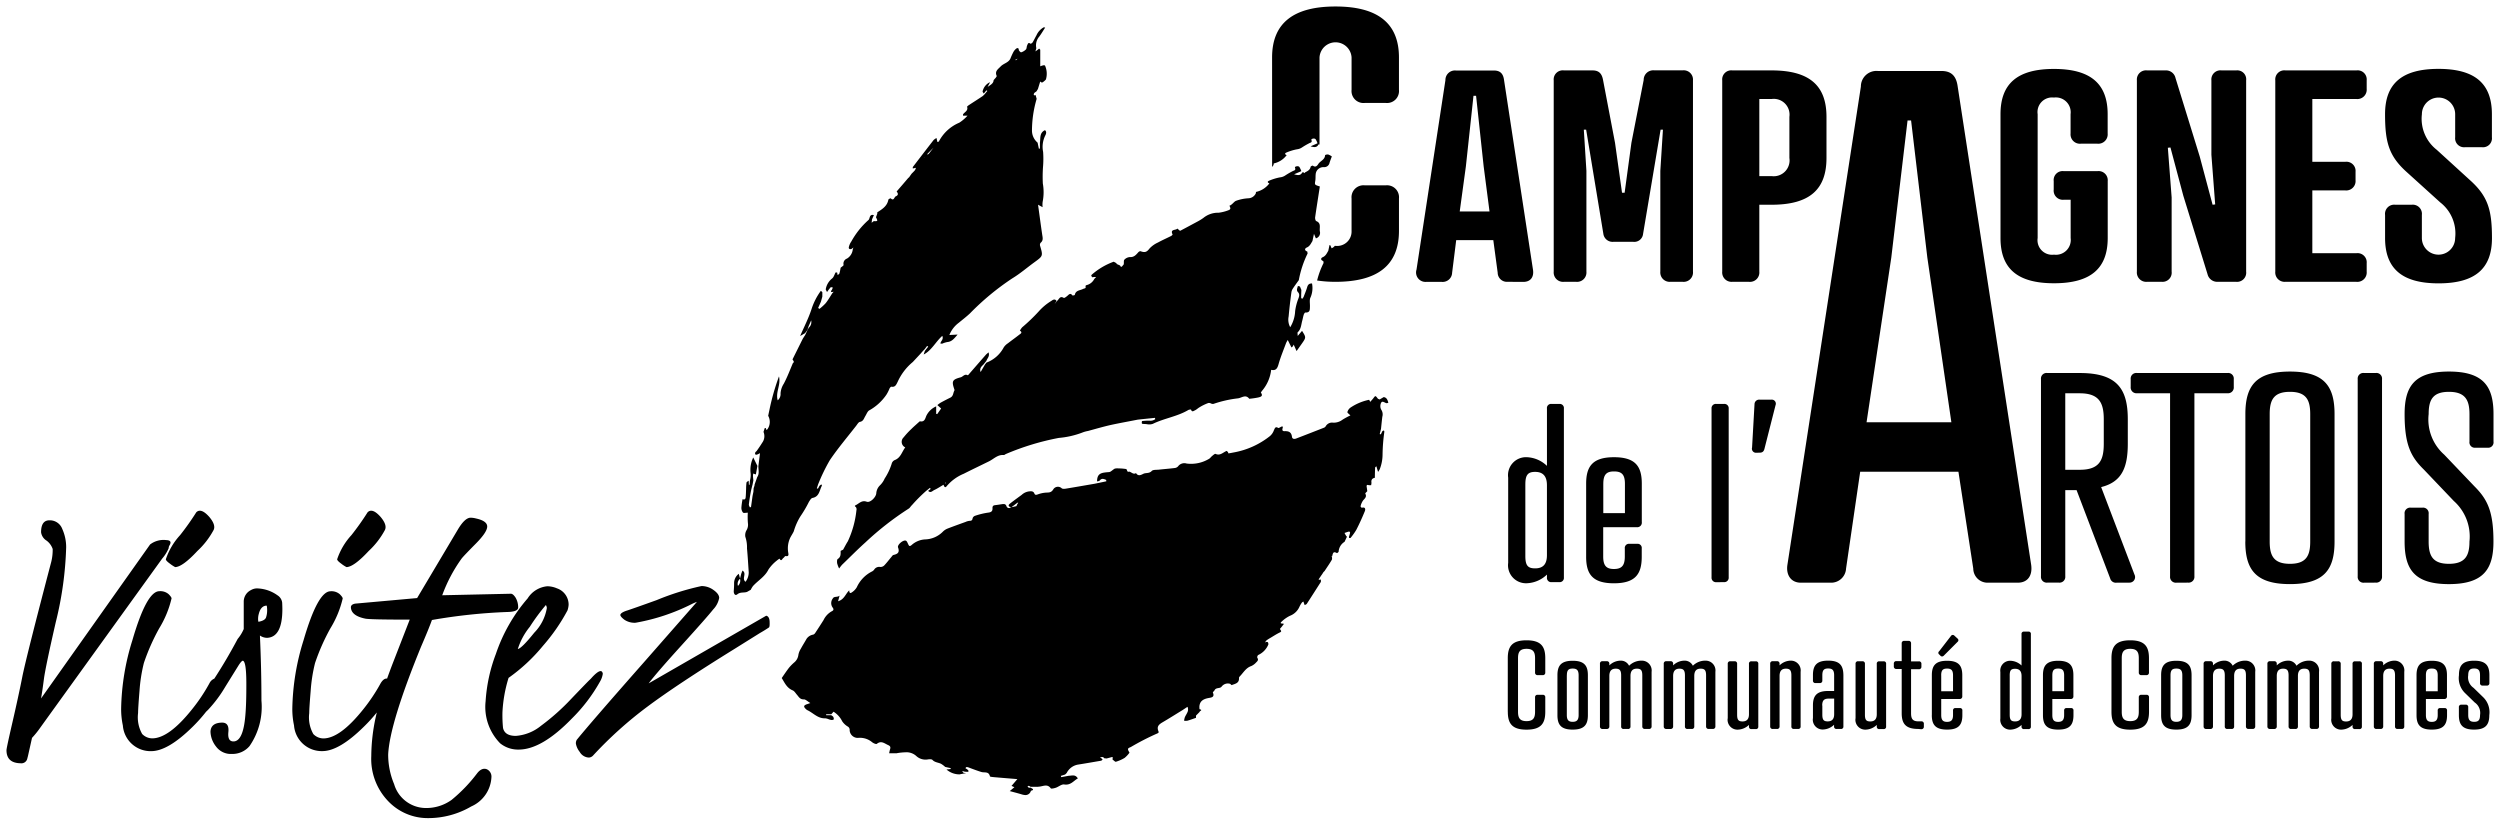 <svg xmlns="http://www.w3.org/2000/svg" width="192.624" height="63.527" viewBox="0 0 192.624 63.527"><path id="Path_2167" data-name="Path 2167" d="M29.907 61.727a4.693 4.693 0 01-1.3-3.464 14.426 14.426 0 01.366-3.112l.058-.254a11.94 11.94 0 01-1 1.1q-1.9 1.875-3.193 1.876a2.141 2.141 0 01-2.183-1.978 6.047 6.047 0 01-.132-1.3 18.525 18.525 0 01.864-5.259q1.1-3.78 2.081-3.779a.969.969 0 01.71.227q.227.227.227.329a7.812 7.812 0 01-.952 2.307 16.029 16.029 0 00-1.179 2.667 12.18 12.18 0 00-.337 2.153q-.111 1.326-.11 1.706a2.6 2.6 0 00.315 1.612 1.085 1.085 0 00.769.337q1.289 0 3.076-2.241a13.528 13.528 0 001.348-2.021q.219-.352.454-.352l.035.006q.214-.6.471-1.264l1.274-3.281q-3.067 0-3.422-.076-1.1-.225-1.111-.888.015-.212.337-.269l4.765-.428 3.141-5.282q.543-.91.983-.91a1.7 1.7 0 01.411.058q.865.189.866.621t-.88 1.322q-.882.891-1.086 1.139a11.731 11.731 0 00-1.5 2.835l5.291-.117q.162 0 .354.289a1.469 1.469 0 01.206.777q-.015.327-.843.341a42.7 42.7 0 00-5.8.617q-.258.713-.836 2.049-2.423 5.931-2.536 8.314a5.859 5.859 0 00.457 2.28 2.559 2.559 0 002.372 1.842 3.336 3.336 0 002.055-.623 11.835 11.835 0 001.967-2.046q.354-.455.736-.322a.62.62 0 01.368.63 2.6 2.6 0 01-1.552 2.24 6.558 6.558 0 01-3.333.9 4.2 4.2 0 01-3.072-1.308zM78.7 61.2c-.283-.085-.568-.157-.9-.247l.36-.3c-.071-.029-.134-.059-.222-.1l.449-.523c-.644-.053-1.229-.1-1.814-.151-.105-.011-.292-.023-.3-.066-.09-.4-.423-.257-.661-.332-.3-.092-.589-.2-.88-.31a1.22 1.22 0 00-.241-.075c-.033 0-.076.057-.112.086l.137.092c.046.031.067.066.1.095 0 .036 0 .069-.005.1-.093 0-.185-.006-.28-.012-.065-.018-.131-.039-.2-.059a1.678 1.678 0 00.113.148c.018.014.06.006.092.006a.248.248 0 01.086.021c-.164.03-.328.059-.492.093a1.528 1.528 0 01-1.005-.377l.317-.033c0-.023.007-.047.012-.072-.143-.028-.285-.061-.429-.094a1.843 1.843 0 00-.317-.239c-.216-.107-.475-.1-.662-.3-.065-.068-.244-.056-.362-.036a1.049 1.049 0 01-.868-.249 1.117 1.117 0 00-.866-.3 4.207 4.207 0 00-.713.08l.007-.005h-.536c.022-.1.036-.2.067-.293.049-.151.05-.25-.132-.334-.288-.123-.536-.378-.885-.1-.057.044-.277-.053-.376-.139a1.459 1.459 0 00-1.08-.32.625.625 0 01-.637-.588.29.29 0 00-.146-.288 1.321 1.321 0 01-.431-.41 1.806 1.806 0 00-.665-.733 4.484 4.484 0 01-.177.2h-.392v.072h.388a.571.571 0 01.151.112.319.319 0 01.05.2c0 .027-.1.058-.157.058a1 1 0 01-.226-.056 1.016 1.016 0 00-.271-.076c-.569.029-.921-.41-1.375-.624a.554.554 0 01-.148-.116c-.167-.169-.14-.258.108-.347.054-.014.108-.036.263-.089-.217-.128-.36-.284-.5-.283-.3.012-.392-.2-.54-.365-.1-.115-.191-.276-.321-.329-.469-.193-.635-.623-.844-.95.2-.291.371-.546.557-.789a3.483 3.483 0 01.391-.4.9.9 0 00.336-.6 1.318 1.318 0 01.188-.47c.14-.261.3-.51.446-.769a.768.768 0 01.507-.317.316.316 0 00.158-.133c.218-.328.429-.656.639-.988a1.517 1.517 0 01.63-.677c.129-.057.185-.148.067-.294a.585.585 0 01.017-.694c.1-.193.366-.068.522-.223l-.116.437c.479-.133.578-.582.86-.839.005.132.029.279.2.156a1.2 1.2 0 00.384-.4 2.542 2.542 0 011.146-1.2.493.493 0 00.183-.142.458.458 0 01.481-.216.412.412 0 00.292-.108c.2-.207.374-.442.56-.661.047-.06.1-.143.157-.155.321-.075.5-.184.357-.579-.076-.2.39-.6.6-.525.085.029.134.18.187.285.072.148.117.171.267.046a1.679 1.679 0 011.033-.427 2 2 0 001.35-.579 1.048 1.048 0 01.368-.251c.462-.181.931-.347 1.4-.517a.962.962 0 01.309-.084c.149 0 .212-.047.233-.205a.3.3 0 01.189-.184 5.631 5.631 0 011-.243c.246-.023.354-.116.341-.332-.009-.169.058-.226.2-.244.187-.02.373-.053.56-.08.145-.014.257-.018.322.173a.2.2 0 00.341.061c-.2-.042-.239-.145-.074-.275.294-.231.6-.451.9-.671a1.021 1.021 0 01.78-.273.261.261 0 01.182.128c.059.172.14.158.286.106a2.237 2.237 0 01.587-.132c.228-.019.425.026.593-.241a.419.419 0 01.651-.1c.064.06.208.05.309.035.742-.121 1.483-.252 2.225-.379.3-.062.607-.124.909-.19 0-.036-.01-.074-.016-.11-.167-.062-.331-.158-.5.057-.037.044-.133.044-.2.062.009-.445.155-.623.561-.682.092-.013.184-.024.276-.03.2-.009.181-.027.47-.24.113-.08.318-.048.48-.048a4.339 4.339 0 01.443.044c.114.023.049.276.247.2.176.033.313.248.526.115.166.265.378.148.567.054s.451-.006.645-.218c.1-.106.354-.082.538-.1.4-.045.806-.075 1.211-.125a.418.418 0 00.277-.128.6.6 0 01.664-.219 2.688 2.688 0 001.71-.354c.092-.045.154-.145.236-.214s.226-.2.279-.177c.364.169.586-.128.861-.229.037.032.068.063.1.092a.519.519 0 00.035.1c.15-.022.3-.053.441-.08a6.264 6.264 0 002.753-1.252 1.053 1.053 0 00.309-.455c.076-.151.107-.311.329-.175.032.022.122-.032.175-.061.118-.068.225-.1.163.094-.05.163.024.22.146.217.317-.015.534.068.578.433.022.178.185.19.336.128.712-.273 1.427-.552 2.138-.831a.285.285 0 00.13-.116.56.56 0 01.563-.27 1.121 1.121 0 00.735-.234 5.485 5.485 0 01.6-.324c-.093-.1-.247-.2-.232-.258a.629.629 0 01.226-.335 4.01 4.01 0 011.447-.611c.013 0 .055.1.085.161.086-.1.175-.19.251-.292.149-.2.155-.2.329.03.032.04.1.053.151.076.1-.062.205-.122.31-.184.242.038.3.231.356.439a.413.413 0 01-.143.032c-.142-.032-.315-.211-.413-.032a.587.587 0 000 .517.658.658 0 01.091.566c-.037.306-.067.614-.1.926l-.1.4a.814.814 0 00.089.023c.037-.076.074-.157.109-.234.1-.086.167-.086.155.068a13.784 13.784 0 00-.133 1.724 3.152 3.152 0 01-.218 1.133.924.924 0 01-.13.2c-.049-.166-.086-.285-.131-.433-.045.048-.092.075-.094.1-.014.265-.016.528-.023.793-.229.038-.293.184-.257.393-.009.057-.019.116-.026.173-.058 0-.115 0-.174.006-.154-.068-.194 0-.169.145.019.1.03.208.045.311-.053.062-.169.158-.154.185.131.243-.023.362-.164.522a1.285 1.285 0 00-.2.454c-.009.026.081.124.1.118.269-.08.287.113.231.256-.2.49-.418.977-.662 1.448a4.706 4.706 0 01-.447.625c-.038 0-.078-.005-.114-.005v-.093c.028-.1.066-.2.083-.308.007-.031-.055-.1-.072-.095-.12.029-.239.074-.356.112.041.076.078.151.123.222a.386.386 0 00.066.068c-.064.131-.123.259-.185.392a.959.959 0 00-.457.753c0 .041-.119.128-.136.116-.319-.187-.307.086-.368.252h-.009c0 .1.026.2-.016.273-.171.294-.367.573-.554.858l.005-.005c-.03.031-.061.059-.092.09l-.1.16c-.1.137-.187.272-.279.407l.094.026c.03-.01.059-.018.088-.026v.184c-.361.563-.72 1.13-1.085 1.691-.03.045-.1.063-.163.1-.039-.1-.067-.185-.1-.279-.044.036-.093.05-.116.086a1.754 1.754 0 00-.19.324 1.3 1.3 0 01-.724.688 2.513 2.513 0 00-.676.481c-.124.128.047.115.129.124l.044.018.047-.009c-.1.115-.182.247-.288.353s.206.205-.03.314c-.3.143-.579.336-.867.5-.038.027-.076.051-.116.075s-.065.059-.1.085a1.856 1.856 0 01-.075.131 4.25 4.25 0 01.07-.047c.168-.045.194.056.194.184a1.535 1.535 0 01-.786.816.23.23 0 00-.069.211c.122.167.009.267-.085.358a1.126 1.126 0 01-.374.279c-.385.129-.576.455-.822.727-.051.057-.131.128-.128.187.027.418-.3.454-.572.558a1.48 1.48 0 00-.11-.1.6.6 0 00-.657.214c-.126.171-.429.047-.542.279-.034.067-.145.145-.132.178.172.388-.162.385-.355.427-.4.077-.671.249-.686.688.007.059 0 .163.025.173.28.071-.03.136 0 .2l-.284.288v.172c-.22.077-.439.158-.661.223a.82.82 0 01-.257 0 1.461 1.461 0 01.058-.266c.062-.142.156-.274.214-.417a.5.5 0 00-.01-.388l-.374.248c-.519.317-1.033.645-1.558.951-.362.214-.442.383-.276.76-.042.036-.083.092-.134.1a19.558 19.558 0 00-2.031 1.044c-.268.1-.256.154-.094.43a2.165 2.165 0 01-.373.4 2.936 2.936 0 01-.675.3c-.058.017-.158-.1-.238-.152s.11-.266-.135-.193c-.115.033-.23.063-.346.093-.06-.006-.121-.015-.183-.018-.031-.033-.06-.086-.1-.09a1.255 1.255 0 00-.222.018c.05.036.1.072.149.111a.294.294 0 01.05.066c-.033.026-.066.056-.1.083-.6.1-1.192.207-1.791.3a1.2 1.2 0 00-.873.641 1.1 1.1 0 01-.13.128c-.108.032-.214.068-.321.1l.024.1.584-.107c.24 0 .5-.131.7.205-.327.172-.544.545-1.053.465-.2-.03-.425.178-.646.253-.125.041-.35.094-.388.044-.263-.368-.59-.151-.893-.13-.031 0-.061.008-.093.012h-.573a.357.357 0 00-.119-.069c-.037-.009-.077.018-.118.027.032.039.058.089.1.107s.089 0 .135-.006c.064.04.127.077.19.119 0 .023 0 .048-.006.074-.054.027-.141.039-.16.081a.43.43 0 01-.417.305 1.151 1.151 0 01-.307-.06zm23.88-18.319a.418.418 0 01.039.043c.007-.016.012-.037.019-.055a.5.5 0 01-.058.012zm-24.391-3.994c-.089.066-.177.135-.267.2.129-.031.259-.057.388-.086l.083-.175c.022-.03.046-.057.068-.084a.6.6 0 00-.068-.011l-.204.156zM.5 57.8q0-.161.462-2.16t.754-3.479q.293-1.48 2.227-8.848a3.823 3.823 0 00.116-1.013 1.345 1.345 0 00-.469-.644.9.9 0 01-.425-.644q0-.923.644-.922a1.019 1.019 0 01.989.666 3.409 3.409 0 01.3 1.414 26.923 26.923 0 01-.8 5.764q-.8 3.494-.916 4.395t-.22 1.487l8.4-11.862a1.7 1.7 0 011.244-.34q.483.015.264.393a.43.43 0 00-.074.233 3.067 3.067 0 01-.5.8Q3.444 55.59 3.085 56.09a7.064 7.064 0 01-.618.763l-.316 1.413a12.04 12.04 0 00-.058.221.462.462 0 01-.5.323Q.5 58.793.5 57.8zm44.165.132a1.425 1.425 0 01-.293-.637.516.516 0 01.073-.3q1.2-1.465 5.1-5.889l4.155-4.734a3.849 3.849 0 00-.382.161 15.535 15.535 0 01-4.351 1.45 1.407 1.407 0 01-.85-.227c-.2-.151-.312-.275-.322-.374q.03-.19.557-.352.571-.19 2.241-.791a20.213 20.213 0 013.457-1.084 1.573 1.573 0 01.931.308q.432.308.432.608a1.738 1.738 0 01-.462.886q-.462.586-2.439 2.768t-2.534 2.93l8.955-5.155a.569.569 0 01.117-.059c.157.049.239.2.249.455s0 .415-.058.454q-.351.235-.689.425l-1.993 1.245q-4.394 2.724-6.672 4.424a30.493 30.493 0 00-4.2 3.779.472.472 0 01-.308.147.851.851 0 01-.714-.44zm-28.025-.42a1.929 1.929 0 01-.422-1.135q.03-.689.9-.7.551 0 .478.725t.389.725q.752 0 .919-2 .084-.922.076-2.56t-.28-1.66c-.079.027-.2.165-.352.414l-.987 1.59a10.015 10.015 0 01-1.33 1.781l-.154.149A11.829 11.829 0 0114.841 56q-1.9 1.875-3.193 1.876a2.141 2.141 0 01-2.182-1.978 6.047 6.047 0 01-.132-1.3 18.561 18.561 0 01.866-5.267q1.1-3.78 2.08-3.779a.969.969 0 01.71.227q.228.227.228.329a7.84 7.84 0 01-.952 2.307 16.055 16.055 0 00-1.18 2.667 12.18 12.18 0 00-.337 2.153q-.109 1.326-.11 1.706a2.6 2.6 0 00.315 1.612 1.085 1.085 0 00.769.337q1.289 0 3.076-2.241a13.389 13.389 0 001.348-2.021.715.715 0 01.365-.339q.923-1.413 1.8-3.059a3.039 3.039 0 00.468-.764v-2.1a.988.988 0 01.556-.9.931.931 0 01.445-.13 2.81 2.81 0 011.6.533.768.768 0 01.361.575c.009.211.014.374.014.489q0 2.153-1.173 2.212a.97.97 0 01-.556-.179q.117 2.574.117 5.017a5.306 5.306 0 01-.916 3.5 1.721 1.721 0 01-1.345.608h-.023a1.416 1.416 0 01-1.22-.579zm3.306-10.233a1.375 1.375 0 00-.059.381.888.888 0 00.023.248q.509-.088.591-.344a1.664 1.664 0 00.082-.512 1.9 1.9 0 00-.03-.388q-.444.001-.608.615zm18.586 9.988a4 4 0 01-1.117-3.227 12.447 12.447 0 01.795-3.66 12.725 12.725 0 012.445-4.274 2 2 0 011.517-.935 1.911 1.911 0 01.74.161 1.323 1.323 0 01.9 1.271 1.737 1.737 0 01-.085.424 14.378 14.378 0 01-1.891 2.732 13.448 13.448 0 01-2.651 2.47 10.658 10.658 0 00-.471 2.644 9.965 9.965 0 00.044 1.213q.132.613.986.614a3.475 3.475 0 001.943-.782 17.148 17.148 0 002.321-2.067q1.233-1.287 1.4-1.446a2.232 2.232 0 00.213-.22q.737-.788.825-.274a1.65 1.65 0 01-.231.631 12.707 12.707 0 01-2.166 2.834q-2.31 2.379-4.086 2.379a2.2 2.2 0 01-1.432-.487zm2.3-8.985a5.134 5.134 0 00-.934 1.724q.294-.045 1.265-1.256a3.561 3.561 0 00.971-1.9.5.5 0 00-.074-.233 15.324 15.324 0 00-1.231 1.666zM189.456 55.1v-.6a.181.181 0 01.2-.206h.32a.18.18 0 01.2.206v.591c0 .393.141.525.46.525s.451-.131.451-.525a.98.98 0 00-.413-.967l-.713-.694a1.612 1.612 0 01-.5-1.407c0-.723.263-1.116 1.173-1.116s1.173.393 1.173 1.116v.6a.181.181 0 01-.207.2h-.31a.18.18 0 01-.205-.2v-.591c0-.4-.141-.525-.451-.525s-.46.122-.46.525a.988.988 0 00.413.967l.713.694a1.616 1.616 0 01.5 1.407c0 .723-.273 1.116-1.173 1.116s-1.171-.389-1.171-1.116zm-3.263 0v-3.072c0-.723.262-1.116 1.172-1.116s1.173.393 1.173 1.116v1.613a.193.193 0 01-.215.216h-1.408v1.238c0 .393.14.525.45.525s.46-.131.46-.525v-.338a.174.174 0 01.2-.2h.319a.174.174 0 01.2.2v.343c0 .723-.263 1.116-1.173 1.116s-1.178-.389-1.178-1.116zm.722-3.067v1.229h.91v-1.225c0-.4-.14-.525-.46-.525s-.451.122-.451.525zm-7.287 3.32v-4.2a.181.181 0 01.207-.2h.31a.182.182 0 01.206.2v3.911c0 .4.1.526.412.526s.5-.16.5-.554v-3.881a.175.175 0 01.2-.2h.319a.174.174 0 01.2.2v4.821a.178.178 0 01-.2.2h-.319a.178.178 0 01-.2-.2v-.122a1.3 1.3 0 01-.863.365.757.757 0 01-.773-.862zm-13.114-.253v-3.072c0-.723.263-1.116 1.173-1.116s1.173.393 1.173 1.116V55.1c0 .723-.263 1.116-1.173 1.116s-1.173-.389-1.173-1.116zm.723-3.067v3.058c0 .393.14.525.45.525s.46-.131.46-.525v-3.054c0-.4-.14-.525-.46-.525s-.45.122-.45.525zm-4.549 2.8v-4.119c0-.891.319-1.379 1.444-1.379s1.445.488 1.445 1.379v1.1a.188.188 0 01-.206.206H165a.188.188 0 01-.207-.206v-1.1c0-.45-.122-.722-.656-.722s-.657.272-.657.722v4.127c0 .45.122.722.657.722s.656-.272.656-.722v-1.107a.181.181 0 01.207-.2h.375a.181.181 0 01.206.2v1.107c0 .891-.319 1.379-1.445 1.379s-1.448-.488-1.448-1.379zm-5.279.263v-3.068c0-.723.262-1.116 1.172-1.116s1.173.393 1.173 1.116v1.613a.193.193 0 01-.215.216h-1.408v1.238c0 .393.141.525.45.525s.46-.131.46-.525v-.338a.174.174 0 01.2-.2h.319a.174.174 0 01.2.2v.343c0 .723-.263 1.116-1.173 1.116s-1.178-.389-1.178-1.116zm.722-3.067v1.229h.91v-1.221c0-.4-.14-.525-.46-.525s-.45.122-.45.525zm-4.005 3.32v-3.575a.756.756 0 01.77-.862 1.293 1.293 0 01.862.365v-2.411a.174.174 0 01.2-.2h.32a.173.173 0 01.2.2v7.11a.177.177 0 01-.2.2h-.32a.178.178 0 01-.2-.2v-.122a1.293 1.293 0 01-.862.365.757.757 0 01-.77-.862zm.722-3.3v3.01c0 .4.1.526.413.526s.5-.159.5-.554v-2.938c0-.394-.178-.563-.5-.563s-.414.131-.414.526zm-6 3.048v-3.069c0-.723.262-1.116 1.172-1.116s1.173.393 1.173 1.116v1.613a.193.193 0 01-.215.216h-1.408v1.238c0 .393.14.525.45.525s.46-.131.46-.525v-.338a.174.174 0 01.2-.2h.319a.174.174 0 01.2.2v.343c0 .723-.263 1.116-1.173 1.116s-1.181-.389-1.181-1.116zm.722-3.067v1.229h.91v-1.222c0-.4-.14-.525-.46-.525s-.453.122-.453.525zm-6.6 3.32v-4.2a.181.181 0 01.206-.2h.31a.181.181 0 01.206.2v3.911c0 .4.1.526.413.526s.5-.16.5-.554v-3.878a.175.175 0 01.2-.2h.319a.175.175 0 01.2.2v4.821a.178.178 0 01-.2.2h-.319a.178.178 0 01-.2-.2v-.122a1.293 1.293 0 01-.863.365.757.757 0 01-.777-.862zm-3.283 0v-.994c0-.723.263-1.116 1.173-1.116h.46v-1.21c0-.4-.14-.525-.46-.525s-.45.122-.45.525v.4a.181.181 0 01-.206.2h-.31a.181.181 0 01-.207-.2v-.412c0-.723.263-1.116 1.173-1.116s1.163.393 1.173 1.116v3.948a.178.178 0 01-.2.2h-.319a.178.178 0 01-.2-.2v-.122a1.3 1.3 0 01-.863.365.758.758 0 01-.77-.852zm.723-.994v.7c0 .4.1.526.412.526s.5-.159.5-.554v-1.2h-.46c-.317.01-.462.141-.462.535zm-7.288.994v-4.2a.182.182 0 01.207-.2h.31a.181.181 0 01.206.2v3.911c0 .4.1.526.412.526s.5-.16.5-.554v-3.878a.175.175 0 01.2-.2h.319a.175.175 0 01.2.2v4.821a.178.178 0 01-.2.2h-.319a.178.178 0 01-.2-.2v-.122a1.3 1.3 0 01-.863.365.758.758 0 01-.778-.862zM120 55.1v-3.072c0-.723.263-1.116 1.173-1.116s1.173.393 1.173 1.116V55.1c0 .723-.263 1.116-1.173 1.116S120 55.827 120 55.1zm.723-3.067v3.058c0 .393.14.525.45.525s.46-.131.46-.525v-3.054c0-.4-.141-.525-.46-.525s-.446.122-.446.525zm-4.549 2.8v-4.119c0-.891.32-1.379 1.445-1.379s1.444.488 1.444 1.379v1.1a.187.187 0 01-.206.206h-.375a.187.187 0 01-.206-.206v-1.1c0-.45-.122-.722-.657-.722s-.656.272-.656.722v4.127c0 .45.122.722.656.722s.657-.272.657-.722v-1.107a.181.181 0 01.206-.2h.375a.181.181 0 01.206.2v1.107c0 .891-.319 1.379-1.444 1.379s-1.442-.488-1.442-1.379zm68.562 1.332a.178.178 0 01-.2-.2v-3.92c0-.394-.113-.525-.423-.525s-.488.168-.488.563v3.883a.185.185 0 01-.206.2h-.31a.185.185 0 01-.206-.2v-4.82a.181.181 0 01.206-.2h.31a.181.181 0 01.206.2v.121a1.257 1.257 0 01.854-.365.756.756 0 01.769.862v4.2a.177.177 0 01-.2.2zm-6.565 0a.185.185 0 01-.207-.2v-3.92c0-.394-.1-.525-.422-.525-.3 0-.488.149-.488.563v3.883a.178.178 0 01-.2.2h-.319a.178.178 0 01-.2-.2v-3.92c0-.394-.113-.525-.423-.525s-.488.168-.488.563v3.883a.185.185 0 01-.206.2h-.31a.185.185 0 01-.206-.2v-4.82a.181.181 0 01.206-.2h.31a.181.181 0 01.206.2v.121a1.257 1.257 0 01.854-.365.7.7 0 01.666.393 1.345 1.345 0 01.966-.393.756.756 0 01.77.862v4.2a.185.185 0 01-.207.2zm-4.916 0a.185.185 0 01-.206-.2v-3.92c0-.394-.1-.525-.422-.525-.3 0-.488.149-.488.563v3.883a.178.178 0 01-.2.2h-.32a.178.178 0 01-.2-.2v-3.92c0-.394-.113-.525-.422-.525s-.488.168-.488.563v3.883a.185.185 0 01-.206.2h-.31a.185.185 0 01-.206-.2v-4.82a.181.181 0 01.206-.2h.31a.181.181 0 01.206.2v.121a1.253 1.253 0 01.853-.365.7.7 0 01.666.393 1.347 1.347 0 01.967-.393.756.756 0 01.769.862v4.2a.185.185 0 01-.206.2zm-25.455 0c-.994 0-1.275-.432-1.275-1.219v-3.4h-.4a.187.187 0 01-.206-.206v-.2a.181.181 0 01.206-.2h.4v-1.361a.181.181 0 01.206-.2h.31a.181.181 0 01.206.2v1.379h.591a.181.181 0 01.206.2v.2a.187.187 0 01-.206.206h-.591v3.387c0 .4.1.628.554.628h.225a.181.181 0 01.207.2v.2a.189.189 0 01-.207.207zm-9.575 0a.178.178 0 01-.2-.2v-3.92c0-.394-.113-.525-.423-.525s-.487.168-.487.563v3.883a.185.185 0 01-.206.2h-.31a.185.185 0 01-.207-.2v-4.82a.181.181 0 01.207-.2h.31a.181.181 0 01.206.2v.121a1.253 1.253 0 01.853-.365.756.756 0 01.769.862v4.2a.177.177 0 01-.2.2zm-6.566 0a.185.185 0 01-.206-.2v-3.92c0-.394-.1-.525-.422-.525-.3 0-.488.149-.488.563v3.883a.178.178 0 01-.2.2h-.319a.178.178 0 01-.2-.2v-3.92c0-.394-.113-.525-.422-.525s-.488.168-.488.563v3.883a.185.185 0 01-.206.2h-.31a.185.185 0 01-.207-.2v-4.82a.181.181 0 01.207-.2h.31a.181.181 0 01.206.2v.121a1.255 1.255 0 01.854-.365.7.7 0 01.666.393 1.345 1.345 0 01.966-.393.757.757 0 01.77.862v4.2a.185.185 0 01-.207.2zm-4.915 0a.185.185 0 01-.206-.2v-3.92c0-.394-.1-.525-.422-.525-.3 0-.488.149-.488.563v3.883a.178.178 0 01-.2.2h-.319a.178.178 0 01-.2-.2v-3.92c0-.394-.112-.525-.422-.525s-.488.168-.488.563v3.883a.185.185 0 01-.206.2h-.31a.185.185 0 01-.207-.2v-4.82a.181.181 0 01.207-.2h.31a.181.181 0 01.206.2v.121a1.255 1.255 0 01.854-.365.7.7 0 01.666.393 1.345 1.345 0 01.966-.393.757.757 0 01.77.862v4.2a.185.185 0 01-.207.2zm22.773-5.638l-.1-.1a.149.149 0 01-.009-.244l.919-1.191a.164.164 0 01.254-.019l.244.225a.158.158 0 01.009.253l-1.059 1.06a.2.2 0 01-.134.069.193.193 0 01-.121-.045zm-92.98-5.005c.014-.187.025-.374.025-.562a.907.907 0 01.36-.748c.032.119.064.238.1.359l.09-.364c.032-.08.062-.16.095-.246.365.231-.085.614.235.867a1.2 1.2 0 00.248-.715c-.041-.617-.076-1.237-.134-1.855a2.516 2.516 0 00-.127-.893.75.75 0 01.105-.534.823.823 0 00.092-.529 5.822 5.822 0 01-.008-.8c-.141 0-.315.051-.374-.012a.585.585 0 01-.119-.392 4.884 4.884 0 01.092-.641c.137.071.219.005.234-.121.025-.217.025-.437.036-.653a3.865 3.865 0 01.031-.5c.01-.057.107-.1.165-.143.007.1.014.211.019.314a.332.332 0 00.052 0l.026-.317a1.6 1.6 0 00.058-.549 2.169 2.169 0 01.2-1.24l.319.65-.118.659-.2-.072a1.313 1.313 0 00-.023.187c.005.116.02.229.031.342l-.06.308c-.049.194-.1.386-.14.582-.059.32-.109.641-.147.964-.009.068.045.142.071.217a.753.753 0 01.093-.009l.12-.866.067-.321.016-.275.067-.194c0-.035.007-.066.011-.1l.2-.563c.187-.271.077-.57.089-.855l.124-.985a1.77 1.77 0 01-.231.11c-.137.035-.17-.044-.137-.151.016-.057.085-.092.119-.14.142-.2.287-.409.418-.623a.843.843 0 00.1-.833c.031-.1.064-.2.1-.3a.538.538 0 01.076 0c.022.1.048.222.15.059a.965.965 0 00.035-1c.033-.157.065-.317.1-.472A17.6 17.6 0 0160.021 29c.157.665-.281 1.209-.1 1.846a.629.629 0 00.22-.543 1.578 1.578 0 01.25-.739c.271-.508.474-1.053.7-1.584.16-.113 0-.2-.026-.294.262-.528.525-1.053.786-1.581.062-.1.124-.194.187-.292.058-.124.119-.251.178-.379.032-.062.062-.119.095-.178a.582.582 0 00.189-.573 19.06 19.06 0 01-.2.457 15.7 15.7 0 01-.089.282c-.062.086-.125.169-.187.252a21.07 21.07 0 01-.374.217c.3-.691.647-1.367.88-2.08a4.922 4.922 0 01.719-1.406l.112.109v.342l-.11.392c-.072.16-.142.323-.214.481l.1.071a3.91 3.91 0 00.484-.442c.19-.238.341-.508.509-.766l.079-.085.038-.051-.052.036h-.159a.076.076 0 010-.075l.069-.1c.023-.054.044-.11.066-.167-.058 0-.145-.039-.169-.013a3.846 3.846 0 00-.28.365 9.317 9.317 0 00-.1-.2 1.336 1.336 0 01.489-.843c.132-.1.183-.309.269-.468h.12l.039.205c.048-.042.121-.077.138-.131a3.623 3.623 0 00.092-.433c.081-.075.242-.169.229-.22a.416.416 0 01.264-.49.934.934 0 00.445-.724l.049-.128c-.05.039-.1.074-.151.113-.136.039-.233-.005-.2-.154a1.234 1.234 0 01.187-.419 6.24 6.24 0 011.3-1.637c.148-.1.067-.389.32-.418.041.006.082.012.123.014-.049.11-.1.223-.146.333-.011.086-.021.175-.03.264.053-.041.108-.083.163-.128.319.015.324.006.172-.3l.1-.271v-.106c.375-.244.763-.473.854-.974.01-.047.166-.121.182-.106.239.229.262-.071.373-.145.214-.086.223-.217.082-.381.3-.346.6-.691.894-1.041l.067-.053c.064-.093.126-.184.192-.275.086-.09.177-.17.255-.268a.747.747 0 00.08-.189l-.243.053v-.11c.535-.7 1.067-1.391 1.606-2.086a1.1 1.1 0 01.222-.152l.066.306a.652.652 0 00.093-.023.092.092 0 00.032-.035 3.149 3.149 0 011.563-1.428 3.019 3.019 0 00.633-.54H74.2v-.1c.117-.185.414-.273.315-.582-.008-.031.1-.11.163-.151.346-.228.7-.449 1.039-.679a1.387 1.387 0 00.19-.194c.054-.067.112-.132.166-.2L76 6.96l-.2.248c-.033-.057-.1-.127-.09-.166a1.023 1.023 0 01.542-.7l.018.021-.175.333c.262-.177.449-.27.463-.522l.177-.2c.022-.042.074-.1.061-.123-.17-.366.108-.524.31-.737.227-.236.6-.279.748-.608a5.321 5.321 0 01.225-.494.851.851 0 01.23-.272c.046-.032.177-.087.187.092 0 .073.144.211.182.2a.869.869 0 00.37-.224c.066-.071.047-.213.094-.31s.076-.272.259-.127c.018.014.131-.055.164-.109.105-.173.19-.362.292-.536a1.31 1.31 0 01.554-.618c.04 0 .081.008.121.014-.152.234-.293.476-.459.7a1.025 1.025 0 00-.225.891l-.07.248c.062-.045.126-.088.187-.132l.1-.087c.028.03.058.061.086.094v1.273a2.154 2.154 0 01.229-.076c.045-.008.12-.005.138.021a1.537 1.537 0 01.069 1.069 1.109 1.109 0 01-.272.231.572.572 0 01-.068 0l-.1-.071-.174.57-.112.185c-.066.053-.158.095-.191.165s-.035.2.117.113c.031.1.058.2.087.3a8.72 8.72 0 00-.361 2.439 1.221 1.221 0 00.433.936l.1.468.08-.017v-.455c.057-.347-.05-.749.388-.958.124.1.111.242.029.4a1.968 1.968 0 00-.171 1.276 7.59 7.59 0 01-.009 1.17 10.816 10.816 0 00-.013 1.266 3.758 3.758 0 01-.013 1.4 1.732 1.732 0 00-.005.422c-.114-.063-.194-.1-.351-.19.111.8.208 1.545.318 2.29.034.234.109.459-.122.646a.266.266 0 00-.041.223c.234.792.234.788-.433 1.273-.572.415-1.11.884-1.713 1.247a19.913 19.913 0 00-3.25 2.69c-.275.259-.577.488-.867.728a2.186 2.186 0 00-.724.94c.2-.008.36-.017.635-.032-.268.309-.439.544-.79.576a1.766 1.766 0 00-.4.128l-.137-.013c.02-.19.271-.314.145-.59-.518.464-.815 1.115-1.431 1.436.028-.093.059-.186.089-.275q.128-.166.258-.328l-.084-.059-.181.241c-.1.105-.2.212-.293.322l-.63.677a4.243 4.243 0 00-1.171 1.54c-.1.19-.175.418-.475.362-.039-.009-.113.077-.144.134a2.962 2.962 0 01-.242.481 3.882 3.882 0 01-1.307 1.2c-.145.066-.221.294-.319.451-.109.178-.148.4-.419.445-.11.022-.2.191-.285.3-.686.881-1.41 1.732-2.033 2.655a13.862 13.862 0 00-.9 1.861c-.031.1-.063.2-.1.3.029.012.058.023.086.032l.121-.223.14-.114c.015.038.057.085.045.106-.193.35-.189.845-.727.943-.107.022-.2.189-.272.3a9.1 9.1 0 01-.661 1.125 4.718 4.718 0 00-.507 1.148c-.088.193-.222.371-.306.567a1.907 1.907 0 00-.122 1.062c.022.139.073.332-.21.275-.042-.009-.1.11-.167.151-.087.057-.151.312-.292.048a1.714 1.714 0 00-.217.157 2.972 2.972 0 00-.636.683c-.277.558-.809.846-1.2 1.282a1.873 1.873 0 00-.164.279c-.095.053-.188.11-.284.161-.239.091-.509-.01-.75.186a.2.2 0 01-.123.051c-.089-.007-.167-.141-.152-.319zm.322-.381a.535.535 0 00.158-.546.509.509 0 00-.158.546zM71.24 12.133c-.005 0 0 .018-.006.027a.4.4 0 01.033-.038.156.156 0 00-.027.011zm.228-.293a.194.194 0 000 .085l.11-.092.345-.452zm6.877-7.284c-.038.013-.075.03-.113.043.015.016.04.049.044.046a.806.806 0 00.087-.07l.039-.059zM65.436 45.491h.009l-.009.009zm119.838-3.766v-2.12a.431.431 0 01.469-.491h.914a.431.431 0 01.469.491v2.12c0 1.071.29 1.717 1.561 1.717s1.584-.646 1.584-1.717a3.666 3.666 0 00-1.205-3.124l-2.319-2.432c-1-.981-1.473-1.918-1.473-4.261 0-2.12.736-3.28 3.414-3.28s3.436 1.16 3.436 3.28v2.119a.414.414 0 01-.469.469h-.914a.414.414 0 01-.469-.469v-2.118c0-1.071-.312-1.718-1.584-1.718s-1.561.647-1.561 1.718a3.62 3.62 0 001.2 3.123l2.32 2.432c1 1 1.473 1.919 1.473 4.262 0 2.119-.759 3.28-3.436 3.28s-3.41-1.161-3.41-3.281zm-12.269 0v-9.816c0-2.12.759-3.28 3.435-3.28s3.436 1.16 3.436 3.28v9.816c0 2.119-.759 3.28-3.436 3.28s-3.44-1.16-3.44-3.28zm1.874-9.816v9.816c0 1.071.29 1.717 1.562 1.717s1.561-.646 1.561-1.717v-9.816c0-1.071-.29-1.718-1.561-1.718s-1.562.647-1.562 1.718zM122.212 42.9v-5.63c0-1.321.481-2.042 2.146-2.042s2.142.719 2.142 2.04v2.952a.354.354 0 01-.4.4h-2.574v2.26c0 .721.257.961.824.961.583 0 .841-.24.841-.961v-.618a.319.319 0 01.361-.36h.583a.318.318 0 01.36.36v.638c0 1.321-.481 2.042-2.145 2.042s-2.138-.724-2.138-2.042zm1.321-5.612v2.248h1.667v-2.251c0-.737-.257-.961-.841-.961-.568 0-.825.224-.825.961zm-7.328 6.076v-6.559a1.386 1.386 0 011.408-1.579 2.364 2.364 0 011.579.67v-4.412a.318.318 0 01.361-.36h.583a.319.319 0 01.361.36v13.009a.326.326 0 01-.361.361h-.583a.326.326 0 01-.361-.361v-.223a2.364 2.364 0 01-1.579.67 1.385 1.385 0 01-1.407-1.579zm1.322-6.041v5.509c0 .738.188.96.755.96.583 0 .909-.292.909-1.013v-5.391c0-.721-.326-1.03-.909-1.03-.566.001-.754.242-.754.962zm64.624 7.573a.446.446 0 01-.491-.491V29.209a.43.43 0 01.491-.468h.892a.43.43 0 01.491.468V44.4a.447.447 0 01-.491.491zm-14.457 0a.446.446 0 01-.491-.491V30.3h-2.543a.447.447 0 01-.491-.491v-.6a.43.43 0 01.491-.468h6.961a.43.43 0 01.49.468v.6a.446.446 0 01-.49.491h-2.543v14.1a.447.447 0 01-.491.491zm-4.617 0a.45.45 0 01-.49-.334l-2.588-6.8h-.87V44.4a.446.446 0 01-.49.491h-.893a.446.446 0 01-.49-.491V29.209a.43.43 0 01.49-.468h2.5c2.922 0 3.7 1.271 3.7 3.569v1.874c0 1.785-.424 2.945-2.053 3.346l2.566 6.737a.427.427 0 01-.379.625zm-3.949-8.7h1.116c1.517 0 1.851-.736 1.851-2.008v-1.877c0-1.25-.335-2.008-1.851-2.008h-1.116zm-5.945 8.7a1.1 1.1 0 01-1.144-1.089l-1.143-7.46h-7.569l-1.089 7.46a1.149 1.149 0 01-1.2 1.089h-2.287c-.762 0-1.144-.6-1.034-1.361l5.663-36.866a1.2 1.2 0 011.307-1.2h4.9c.762 0 1.143.381 1.252 1.2l5.664 36.866c.109.816-.272 1.361-1.035 1.361zm-7.46-25.049l-1.906 12.688h6.535L148.5 19.844 147.248 9.28h-.272zm-13.472 25.01a.343.343 0 01-.377-.377V31.484a.33.33 0 01.377-.36h.566a.331.331 0 01.378.36v12.993a.343.343 0 01-.378.377zM64.5 43.394c-.013-.107-.014-.285.047-.323.251-.161.223-.391.223-.626.063-.032.128-.062.192-.094.12-.214.23-.437.364-.644a7.479 7.479 0 00.661-2.385.3.3 0 00-.04-.249c-.085-.065-.117-.1-.015-.148.267-.133.466-.406.851-.266.261.094.7-.336.733-.635a.948.948 0 01.273-.617 1.637 1.637 0 00.373-.534 4.582 4.582 0 00.539-1.133.422.422 0 01.229-.288c.472-.173.56-.644.82-.98a.471.471 0 01-.125-.774 6.379 6.379 0 01.609-.658c.175-.173.362-.333.545-.5.035-.03.081-.08.112-.077.348.063.389-.2.483-.427a1.512 1.512 0 01.758-.726v.579a.811.811 0 01.081.018c.1-.149.208-.294.3-.434-.113-.1-.2-.181-.289-.261a2.421 2.421 0 01.248-.184c.244-.134.492-.264.743-.386s.212-.365.32-.552a.114.114 0 000-.08c-.223-.641-.168-.766.486-.938.179-.047.3-.291.544-.157.022.012.144-.148.216-.229.391-.448.783-.9 1.175-1.347.05-.057.113-.1.207-.19.12.3-.1.46-.165.656-.075.094-.151.193-.229.288-.154.149-.316.293-.212.572l.33-.572c.04-.054.081-.1.122-.155a2.5 2.5 0 001.325-1.166 1.1 1.1 0 01.328-.323c.283-.222.577-.427.859-.65.1-.08.3-.169.061-.324a1.6 1.6 0 01.175-.255 13.719 13.719 0 001.282-1.231 4.232 4.232 0 01.96-.8c.122-.086.27-.193.408-.005l-.12.193-.044.054a.6.6 0 01.048-.048c.057-.071.112-.142.17-.213.144-.113.2-.4.5-.217.049.032.237-.116.335-.208.125-.119.218-.142.33.014.016.024.184-.012.189-.038.064-.356.4-.338.628-.455.111-.056.261-.027.191-.222-.005-.014.049-.068.082-.075a.906.906 0 00.6-.477l.141-.149c-.076 0-.149 0-.224.006-.011 0-.021.017-.032.03-.041-.04-.1-.072-.118-.122-.012-.024.027-.093.06-.113a5.278 5.278 0 011.667-.979c.072.036.145.077.216.116a.067.067 0 010 .053c.092.041.184.08.275.122.059.142.125.125.2.012.03-.038.076-.071.083-.11.022-.118-.016-.282.05-.35a.638.638 0 01.414-.2c.322.023.481-.169.658-.371.041-.048.138-.1.184-.077.347.128.478.05.695-.229a2.065 2.065 0 01.634-.445c.329-.181.674-.332 1.009-.5.049-.026.128-.1.119-.121-.211-.434.249-.3.373-.455l.1.092c.032.03.1.089.122.077.436-.229.868-.463 1.3-.695a3.749 3.749 0 00.478-.293 1.78 1.78 0 011.173-.4 3.159 3.159 0 00.806-.211.174.174 0 00.1-.127.517.517 0 00-.075-.2c.214-.074.336-.3.5-.376a3.3 3.3 0 01.982-.2.655.655 0 00.552-.374l.018-.115a1.744 1.744 0 001.029-.66c-.135-.046-.178-.137-.032-.2a4.015 4.015 0 01.841-.261.883.883 0 00.419-.151 5.607 5.607 0 01.567-.329c.1-.059.267-.05.177-.273-.034-.086.247-.161.339-.051a1.524 1.524 0 01.15.324c-.184.084-.371.16-.555.243.257.071.5.13.636-.159l.013.011h.088l.07.063c.013-.02.024-.041.036-.061.188-.1.385-.183.43-.435.008-.039.148-.1.171-.086.208.157.332.014.423-.131.155-.237.509-.326.52-.681a.4.4 0 01.235-.048 1.125 1.125 0 01.284.151c-.053.142-.12.311-.175.486a.415.415 0 01-.443.338.605.605 0 00-.526.258.594.594 0 00-.1.288c-.02.169 0 .345-.031.51-.05.305-.059.305.351.433-.12.789-.248 1.582-.362 2.377-.012.094.027.267.086.291.427.167.211.554.287.831a.439.439 0 01-.317.5l-.146-.35-.117.555c-.12.19-.2.4-.437.5-.175.077-.184.234.041.311.007.051.013.1.022.151a7.82 7.82 0 00-.677 2.051c-.154.216-.31.423-.454.646a.668.668 0 00-.116.288 38.329 38.329 0 00-.214 1.866 1.212 1.212 0 00.122.828 2.591 2.591 0 00.379-1.24 4.178 4.178 0 01.241-.947c.077-.193.124-.358-.023-.516s-.041-.315-.005-.478l.158.045.108.261c-.006.2-.015.4-.015.6 0 .033.051.066.077.094l.107-.142c.093-.248.2-.492.274-.747.054-.191.141-.31.379-.3a1.838 1.838 0 01-.113 1.071c-.1.178-.04.456-.047.695s.018.491-.35.471c-.041-.005-.106.1-.128.167-.049.149-.071.3-.112.451-.09.315-.086.659-.353.905-.036.032 0 .136 0 .284.144-.169.237-.282.334-.394.319.508.319.508-.022.994l-.4.564-.122-.276-.1-.222c-.021.041-.041.086-.062.131-.037.03-.074.059-.107.092-.092-.181-.18-.359-.287-.579a2.141 2.141 0 00-.125.223c-.2.545-.428 1.083-.584 1.64-.091.32-.2.522-.571.436a3.009 3.009 0 01-.72 1.638c-.023.044-.08.107-.069.122.2.276-.039.329-.21.371a6.355 6.355 0 01-.688.1c-.279-.371-.586-.062-.882-.032a8.9 8.9 0 00-1.873.425.325.325 0 01-.2-.034.326.326 0 00-.2-.033 3.739 3.739 0 00-.673.326c-.123.068-.224.175-.351.235-.1.047-.24.172-.308-.057a.427.427 0 00-.2.03c-.854.508-1.856.638-2.741 1.071a.866.866 0 01-.465.026 2 2 0 00-.26-.017c-.2 0-.105-.137-.118-.222a4.306 4.306 0 01.588-.033.591.591 0 00.437-.115 1.342 1.342 0 00-.019-.1q-.657.066-1.318.136c-.706.139-1.416.265-2.119.419-.58.133-1.15.3-1.725.456a2.217 2.217 0 00-.452.128 6.633 6.633 0 01-1.8.407 19.815 19.815 0 00-4.076 1.241c-.058.027-.114.085-.168.077-.466-.039-.763.305-1.133.487-.647.32-1.3.629-1.943.955a3.441 3.441 0 00-1.287.925c-.127.171-.194.141-.271-.078-.237.136-.463.292-.71.405-.14.066-.292.267-.476.066.065-.048.131-.1.2-.146-.022-.026-.042-.057-.064-.083q-.136.112-.273.219a12.251 12.251 0 00-1.112 1.113c-.091.077-.148.205-.247.265a23 23 0 00-3.332 2.6c-.618.554-1.2 1.148-1.8 1.723a3.5 3.5 0 00-.229.292 2.059 2.059 0 01-.155-.409zm8.3-6.149l.1-.022-.036-.05zm-46.47 6.212q-.352-.248-.352-.366a5.185 5.185 0 011.1-1.86 20.245 20.245 0 001.245-1.758q.366-.366 1.011.366.513.616.322 1a6.172 6.172 0 01-1.245 1.611q-1.142 1.23-1.714 1.245a2.711 2.711 0 01-.371-.238zm-13.2 0c-.234-.166-.352-.288-.352-.366a5.185 5.185 0 011.1-1.86 20.244 20.244 0 001.245-1.758q.367-.366 1.012.366.512.616.322 1a6.185 6.185 0 01-1.246 1.611q-1.142 1.23-1.714 1.245a2.773 2.773 0 01-.37-.238zm122.21-8.574a.314.314 0 01-.344-.4l.189-3.346a.356.356 0 01.4-.343h.892a.311.311 0 01.327.428l-.842 3.313c-.051.239-.154.343-.377.343zm-64.161-7.57h.008v.007zm112.59-8.975v-1.777a.706.706 0 01.765-.788h1.305a.706.706 0 01.765.788v1.778a1.282 1.282 0 102.564 0 3.03 3.03 0 00-1.148-2.744l-2.542-2.3c-1.417-1.26-1.71-2.318-1.71-4.5 0-2.34 1.283-3.488 4.117-3.488S192 6.459 192 8.8v1.777a.689.689 0 01-.765.765h-1.3a.689.689 0 01-.765-.765V8.8a1.282 1.282 0 10-2.564 0 3.033 3.033 0 001.147 2.745l2.52 2.3c1.418 1.259 1.732 2.317 1.732 4.5 0 2.34-1.283 3.487-4.117 3.487s-4.119-1.154-4.119-3.494zm-29.631 0V8.8c0-2.34 1.283-3.488 4.117-3.488s4.139 1.148 4.139 3.488v1.484a.722.722 0 01-.787.788h-1.282a.722.722 0 01-.788-.788V8.8a1.142 1.142 0 00-1.283-1.283A1.125 1.125 0 00157 8.8v9.539a1.125 1.125 0 001.26 1.282 1.142 1.142 0 001.283-1.282v-2.948h-.54a.706.706 0 01-.765-.788v-.652a.689.689 0 01.765-.765h2.609a.705.705 0 01.787.765v4.387c0 2.34-1.3 3.487-4.139 3.487s-4.122-1.147-4.122-3.487zm-52.656 3.275a6.458 6.458 0 01.5-1.352c-.008-.049-.014-.1-.022-.146-.216-.075-.208-.227-.04-.3.233-.1.307-.3.423-.488.031-.14.06-.284.094-.446l.063.016.1.232a.557.557 0 00.245-.185h.057a1.111 1.111 0 001.235-1.16v-2.491a.923.923 0 011.012-1.013h1.629a.923.923 0 011.012 1.013v2.495c0 2.691-1.7 3.926-4.889 3.926a9.639 9.639 0 01-1.419-.101zm74.615.1a.722.722 0 01-.787-.788V6.189a.7.7 0 01.787-.764h5.467a.7.7 0 01.788.764v.653a.722.722 0 01-.788.787h-3.4v4.838h2.542a.705.705 0 01.788.765v.653a.722.722 0 01-.788.787h-2.542v4.837h3.4a.705.705 0 01.788.765v.653a.722.722 0 01-.788.788zm-5.22 0a.766.766 0 01-.787-.585l-1.868-6.052-.99-3.713-.2.023.292 3.825v5.714a.705.705 0 01-.765.788h-1.125a.722.722 0 01-.788-.788V6.189a.705.705 0 01.788-.764h1.4a.749.749 0 01.787.585l1.868 6.052.99 3.712.2-.023-.292-3.825V6.189a.7.7 0 01.788-.764h1.125a.688.688 0 01.765.764v14.737a.705.705 0 01-.765.788zm-37.392 0a.722.722 0 01-.788-.788V6.189a.7.7 0 01.788-.764h3.015c2.925 0 4.23 1.169 4.23 3.577v3.173c0 2.429-1.305 3.6-4.23 3.6h-.945v5.152a.722.722 0 01-.787.788zm2.07-8.144h.945a1.221 1.221 0 001.372-1.395V9a1.214 1.214 0 00-1.372-1.371h-.945zm-6.84 8.144a.722.722 0 01-.787-.788v-7.761l.2-3.173h-.18l-1.35 8.033a.68.68 0 01-.765.607h-1.507a.717.717 0 01-.787-.607l-1.327-8.033h-.18l.2 3.173v7.762a.722.722 0 01-.787.788h-.945a.722.722 0 01-.787-.788V6.189a.7.7 0 01.787-.764h2.205c.495 0 .72.247.81.742l.922 4.838.54 3.847h.2L125.7 11l.945-4.838a.737.737 0 01.81-.742h2.2a.715.715 0 01.788.764v14.742a.722.722 0 01-.788.788zm-12.554 0a.709.709 0 01-.765-.7l-.338-2.513H112.2l-.315 2.52a.728.728 0 01-.787.7h-1.214a.727.727 0 01-.743-.945l2.228-14.6a.734.734 0 01.809-.742h2.922c.45 0 .72.2.787.742l2.228 14.6c.09.563-.18.945-.743.945zm-3.217-8.887l-.473 3.465h2.295l-.45-3.465-.585-5.445h-.2zM67.6 16.361h0l-.008.005zm32.948-3.086h0-.008zm-2.534-8.848C98.014 1.735 99.717.5 102.9.5s4.889 1.235 4.889 3.927v2.494a.922.922 0 01-1.012 1.012h-1.627a.922.922 0 01-1.012-1.012V4.427a1.237 1.237 0 00-2.47 0v6.705h-.063l-.013-.011c-.129.28-.365.223-.614.155.178-.081.359-.155.536-.236a1.459 1.459 0 00-.146-.312c-.089-.105-.36-.034-.327.049.086.214-.077.205-.172.263a5.506 5.506 0 00-.548.319.855.855 0 01-.4.146 3.927 3.927 0 00-.814.253c-.141.064-.1.15.032.194a1.691 1.691 0 01-.995.64l-.018.111a.65.65 0 01-.11.161zM76.561 6.169h0z" stroke="rgba(0,0,0,0)" stroke-width="1"/></svg>